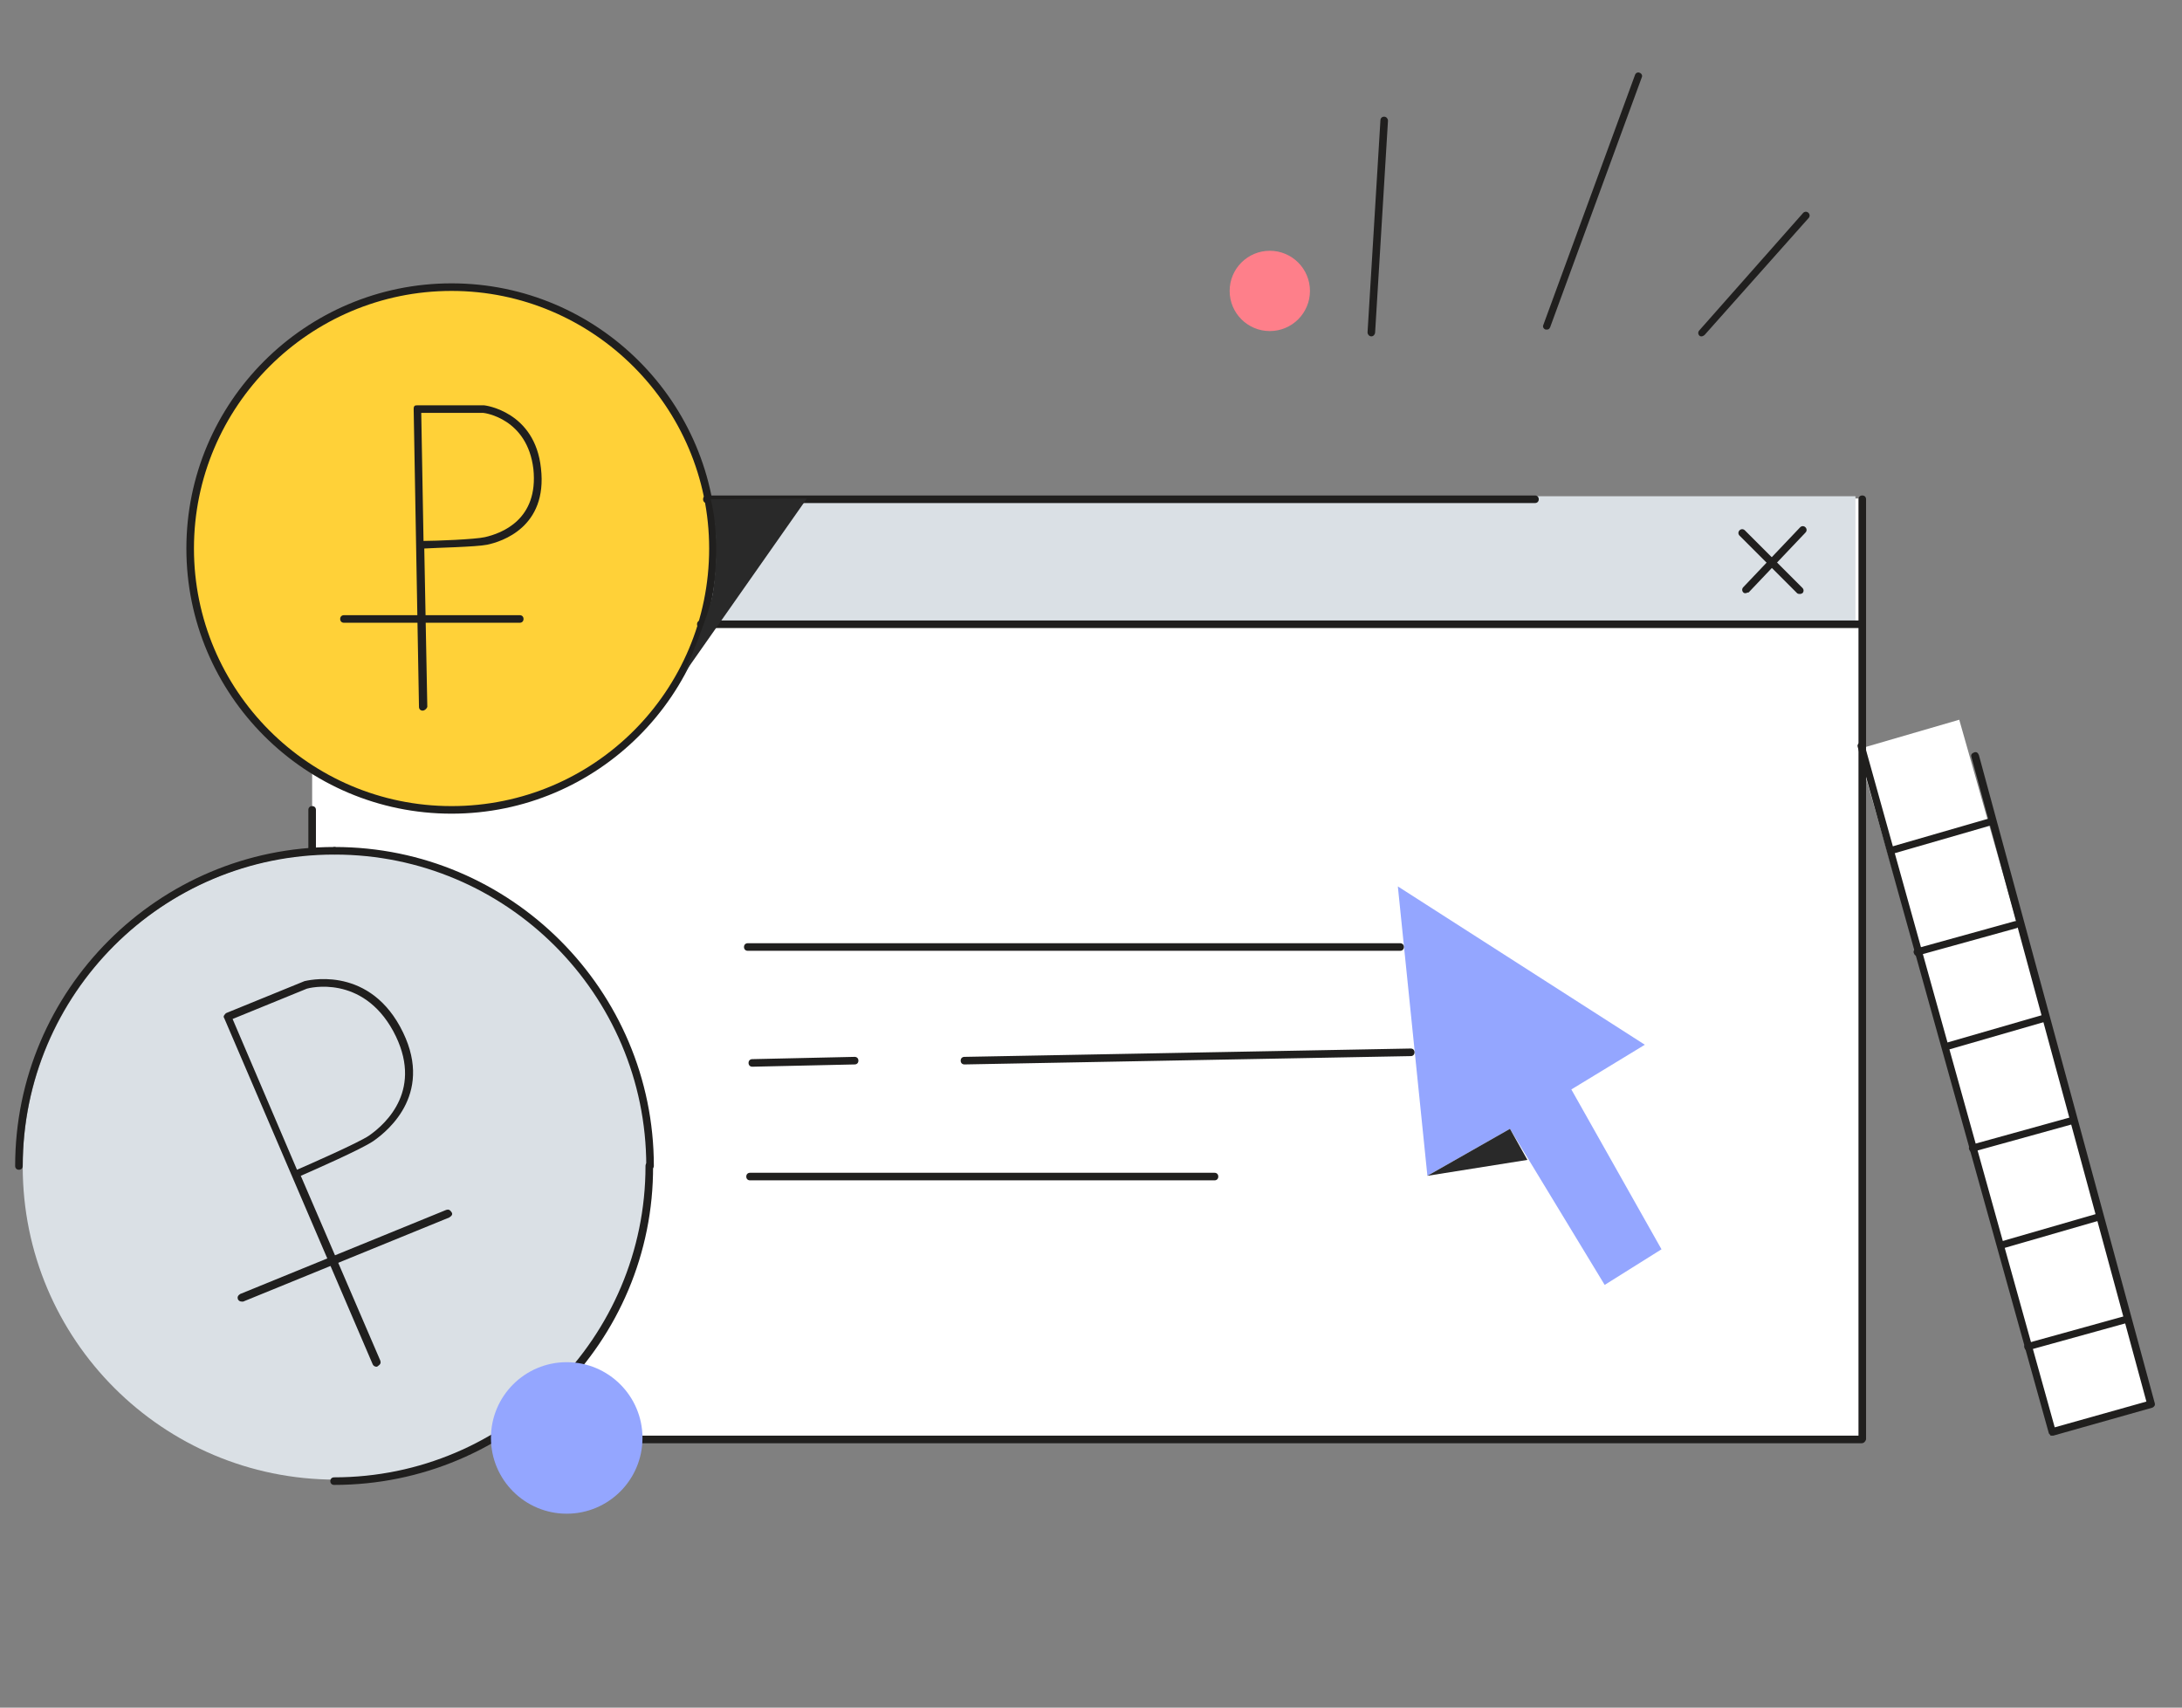 <?xml version="1.0" encoding="utf-8"?>
<!-- Generator: Adobe Illustrator 23.0.3, SVG Export Plug-In . SVG Version: 6.00 Build 0)  -->
<svg version="1.1" id="Слой_2" xmlns="http://www.w3.org/2000/svg" xmlns:xlink="http://www.w3.org/1999/xlink" x="0px" y="0px"
	 viewBox="0 0 288 225.4" style="enable-background:new 0 0 288 225.4;" xml:space="preserve">
<rect x="0" y="0" width="288" height="225.4" fill="#808080" stroke="none"/>
<style type="text/css">
	.st0{clip-path:url(#SVGID_2_);}
	.st1{fill:#FFFFFF;}
	.st2{fill:#94A6FF;}
	.st3{fill:#DAE0E5;}
	.st4{fill:#FFD138;}
	.st5{fill:#201F1E;}
	.st6{fill:#292929;}
	.st7{fill:#FE7F8A;}
</style>
<g>
	<defs>
		<rect id="SVGID_1_" x="-1.2" y="0.8" width="288" height="225"/>
	</defs>
	<clipPath id="SVGID_2_">
		<use xlink:href="#SVGID_1_"  style="overflow:visible;"/>
	</clipPath>
	<g class="st0">
		<rect x="41.2" y="65.8" class="st1" width="204.6" height="124.2"/>
	</g>
	<g class="st0">
		<polygon class="st2" points="184.5,117 188.4,155.2 199.3,149 211.8,169.6 219.3,164.9 207.4,143.8 217.1,137.9 		"/>
	</g>
	<g class="st0">
		<polygon class="st1" points="245.2,98.9 258.6,95 284.2,185.2 271.1,188.9 		"/>
	</g>
	<g class="st0">
		<rect x="41.1" y="65.5" class="st3" width="203.8" height="16.7"/>
	</g>
	<g class="st0">
		<circle class="st4" cx="59.5" cy="72.5" r="34.2"/>
	</g>
	<g class="st0">
		<path class="st5" d="M41.2,125.6c-0.3,0-0.5-0.2-0.5-0.5v-18.2c0-0.3,0.2-0.5,0.5-0.5s0.5,0.2,0.5,0.5v18.2
			C41.7,125.4,41.5,125.6,41.2,125.6z"/>
	</g>
	<g class="st0">
		<path class="st5" d="M245.7,190.5H65.9c-0.3,0-0.5-0.2-0.5-0.5s0.2-0.5,0.5-0.5h179.4V65.9c0-0.3,0.2-0.5,0.5-0.5s0.5,0.2,0.5,0.5
			V190C246.2,190.3,246,190.5,245.7,190.5z"/>
	</g>
	<g class="st0">
		<path class="st5" d="M202.6,66.4H93.3c-0.3,0-0.5-0.2-0.5-0.5s0.2-0.5,0.5-0.5h109.3c0.3,0,0.5,0.2,0.5,0.5S202.9,66.4,202.6,66.4
			z"/>
	</g>
	<g class="st0">
		<path class="st5" d="M184.8,125.5H98.7c-0.3,0-0.5-0.2-0.5-0.5s0.2-0.5,0.5-0.5h86.1c0.3,0,0.5,0.2,0.5,0.5
			S185.1,125.5,184.8,125.5z"/>
	</g>
	<g class="st0">
		<path class="st5" d="M99.3,140.8c-0.3,0-0.5-0.2-0.5-0.5c0-0.3,0.2-0.5,0.5-0.5l13.5-0.3c0.3,0,0.5,0.2,0.5,0.5
			c0,0.3-0.2,0.5-0.5,0.5L99.3,140.8C99.3,140.8,99.3,140.8,99.3,140.8z"/>
	</g>
	<g class="st0">
		<path class="st5" d="M127.3,140.5c-0.3,0-0.5-0.2-0.5-0.5c0-0.3,0.2-0.5,0.5-0.5l58.9-1.1c0,0,0,0,0,0c0.3,0,0.5,0.2,0.5,0.5
			c0,0.3-0.2,0.5-0.5,0.5L127.3,140.5C127.3,140.5,127.3,140.5,127.3,140.5z"/>
	</g>
	<g class="st0">
		<path class="st5" d="M160.3,155.8H99c-0.3,0-0.5-0.2-0.5-0.5s0.2-0.5,0.5-0.5h61.3c0.3,0,0.5,0.2,0.5,0.5S160.6,155.8,160.3,155.8
			z"/>
	</g>
	<g class="st0">
		<path class="st5" d="M59.6,107.4c-19.3,0-35-15.7-35-35c0-19.3,15.7-35,35-35s35,15.7,35,35C94.6,91.7,78.9,107.4,59.6,107.4z
			 M59.6,38.4c-18.7,0-34,15.2-34,34c0,18.7,15.2,34,34,34s34-15.2,34-34C93.6,53.7,78.3,38.4,59.6,38.4z"/>
	</g>
	<g class="st0">
		<g>
			<path class="st5" d="M55.8,93.8c-0.3,0-0.5-0.2-0.5-0.5L54.6,54c0-0.1,0-0.3,0.1-0.4s0.2-0.1,0.4-0.1h8.8c0.1,0,6.7,0.8,7.5,8.3
				c0.9,7.8-5.2,9.7-7.1,10.1c-1.5,0.3-6.8,0.4-8.3,0.5l0.4,20.9C56.3,93.6,56,93.8,55.8,93.8C55.8,93.8,55.8,93.8,55.8,93.8z
				 M55.6,54.5l0.3,16.9c1.5,0,6.8-0.2,8.1-0.5c2.2-0.5,7.1-2.3,6.4-9c-0.8-6.7-6.5-7.4-6.6-7.4L55.6,54.5z"/>
		</g>
		<g>
			<path class="st5" d="M68.6,82.2H45.4c-0.3,0-0.5-0.2-0.5-0.5s0.2-0.5,0.5-0.5h23.2c0.3,0,0.5,0.2,0.5,0.5S68.9,82.2,68.6,82.2z"
				/>
		</g>
	</g>
	<g class="st0">
		<g>
			<circle class="st3" cx="44.3" cy="154" r="41.3"/>
		</g>
		<g>
			<path class="st5" d="M44.1,196c-0.3,0-0.5-0.2-0.5-0.5s0.2-0.5,0.5-0.5c22.7,0,41.1-18.5,41.1-41.1c0-0.3,0.2-0.5,0.5-0.5
				s0.5,0.2,0.5,0.5C86.3,177.1,67.4,196,44.1,196z"/>
		</g>
		<g>
			<path class="st5" d="M85.8,154.4c-0.3,0-0.5-0.2-0.5-0.5c0-22.7-18.5-41.1-41.1-41.1c-0.3,0-0.5-0.2-0.5-0.5s0.2-0.5,0.5-0.5
				c23.2,0,42.1,18.9,42.1,42.1C86.3,154.2,86,154.4,85.8,154.4z"/>
		</g>
		<g>
			<path class="st5" d="M2.5,154.4c-0.3,0-0.5-0.2-0.5-0.5c0-23.2,18.9-42.1,42.1-42.1c0.3,0,0.5,0.2,0.5,0.5s-0.2,0.5-0.5,0.5
				C21.4,112.8,3,131.2,3,153.9C3,154.2,2.8,154.4,2.5,154.4z"/>
		</g>
		<g>
			<g>
				<path class="st5" d="M49.7,180.4c-0.2,0-0.4-0.1-0.5-0.3l-19.6-45.7c-0.1-0.1-0.1-0.3,0-0.4s0.1-0.2,0.3-0.3l10.3-4.2
					c0.1,0,8.1-2.2,12.6,6c4.7,8.6-1.5,13.7-3.5,15.1c-1.6,1.1-8,3.9-9.6,4.6l10.5,24.4c0.1,0.3,0,0.5-0.3,0.7
					C49.8,180.4,49.7,180.4,49.7,180.4z M30.7,134.5l8.5,19.9c1.6-0.7,8-3.5,9.5-4.5c2.3-1.6,7.3-6.2,3.2-13.8
					c-4.1-7.5-11.1-5.7-11.4-5.6L30.7,134.5z"/>
			</g>
			<g>
				<path class="st5" d="M31.9,171.8c-0.2,0-0.4-0.1-0.5-0.3c-0.1-0.3,0-0.5,0.3-0.7l27.2-11.1c0.3-0.1,0.5,0,0.7,0.3s0,0.5-0.3,0.7
					l-27.2,11.1C32,171.8,32,171.8,31.9,171.8z"/>
			</g>
		</g>
	</g>
	<g class="st0">
		<path class="st5" d="M181,44.4C181,44.4,181,44.4,181,44.4c-0.3,0-0.5-0.3-0.5-0.5l1.7-28c0-0.3,0.2-0.5,0.5-0.5
			c0.3,0,0.5,0.3,0.5,0.5l-1.7,28C181.5,44.1,181.3,44.4,181,44.4z"/>
	</g>
	<g class="st0">
		<path class="st5" d="M204.2,43.5c-0.1,0-0.1,0-0.2,0c-0.3-0.1-0.4-0.4-0.3-0.6l12.1-33c0.1-0.3,0.4-0.4,0.6-0.3
			c0.3,0.1,0.4,0.4,0.3,0.6l-12.1,33C204.5,43.4,204.4,43.5,204.2,43.5z"/>
	</g>
	<g class="st0">
		<path class="st5" d="M224.6,44.4c-0.1,0-0.2,0-0.3-0.1c-0.2-0.2-0.2-0.5,0-0.7L238,28.1c0.2-0.2,0.5-0.2,0.7,0
			c0.2,0.2,0.2,0.5,0,0.7L225,44.2C224.9,44.3,224.7,44.4,224.6,44.4z"/>
	</g>
	<g class="st0">
		<path class="st5" d="M245.3,82.9H92.5c-0.3,0-0.5-0.2-0.5-0.5s0.2-0.5,0.5-0.5h152.8c0.3,0,0.5,0.2,0.5,0.5S245.6,82.9,245.3,82.9
			z"/>
	</g>
	<g class="st0">
		<g>
			<path class="st5" d="M237.6,78.4c-0.1,0-0.3,0-0.4-0.1l-7.6-7.6c-0.2-0.2-0.2-0.5,0-0.7s0.5-0.2,0.7,0l7.6,7.6
				c0.2,0.2,0.2,0.5,0,0.7C237.9,78.3,237.7,78.4,237.6,78.4z"/>
		</g>
		<g>
			<path class="st5" d="M230.4,78.3c-0.1,0-0.2,0-0.3-0.1c-0.2-0.2-0.2-0.5,0-0.7l7.5-7.9c0.2-0.2,0.5-0.2,0.7,0
				c0.2,0.2,0.2,0.5,0,0.7l-7.5,7.9C230.6,78.2,230.5,78.3,230.4,78.3z"/>
		</g>
	</g>
	<g class="st0">
		<g>
			<path class="st5" d="M270.8,189.5c-0.1,0-0.2,0-0.2-0.1c-0.1-0.1-0.2-0.2-0.2-0.3l-25.2-90.5c-0.1-0.3,0.1-0.5,0.3-0.6
				c0.3-0.1,0.5,0.1,0.6,0.3l25.1,90.1l12.1-3.4l-23.1-85.1c-0.1-0.3,0.1-0.5,0.4-0.6c0.3-0.1,0.5,0.1,0.6,0.4l23.2,85.5
				c0.1,0.3-0.1,0.5-0.3,0.6l-13.1,3.7C270.9,189.5,270.9,189.5,270.8,189.5z"/>
		</g>
		<g>
			<path class="st5" d="M249.7,112.8c-0.2,0-0.4-0.1-0.5-0.4c-0.1-0.3,0.1-0.5,0.3-0.6l12.8-3.7c0.3-0.1,0.5,0.1,0.6,0.3
				c0.1,0.3-0.1,0.5-0.3,0.6l-12.8,3.7C249.8,112.8,249.7,112.8,249.7,112.8z"/>
		</g>
		<g>
			<path class="st5" d="M253.1,126.2c-0.2,0-0.4-0.1-0.5-0.4c-0.1-0.3,0.1-0.5,0.3-0.6l13-3.6c0.3-0.1,0.5,0.1,0.6,0.3
				c0.1,0.3-0.1,0.5-0.3,0.6l-13,3.6C253.2,126.2,253.2,126.2,253.1,126.2z"/>
		</g>
		<g>
			<path class="st5" d="M256.9,138.7c-0.2,0-0.4-0.1-0.5-0.4c-0.1-0.3,0.1-0.5,0.3-0.6l12.8-3.7c0.3-0.1,0.5,0.1,0.6,0.3
				c0.1,0.3-0.1,0.5-0.3,0.6l-12.8,3.7C257,138.7,256.9,138.7,256.9,138.7z"/>
		</g>
		<g>
			<path class="st5" d="M260.4,152.1c-0.2,0-0.4-0.1-0.5-0.4c-0.1-0.3,0.1-0.5,0.3-0.6l13-3.6c0.3-0.1,0.5,0.1,0.6,0.3
				c0.1,0.3-0.1,0.5-0.3,0.6l-13,3.6C260.5,152.1,260.4,152.1,260.4,152.1z"/>
		</g>
		<g>
			<path class="st5" d="M264.2,164.9c-0.2,0-0.4-0.1-0.5-0.4c-0.1-0.3,0.1-0.5,0.3-0.6l12.8-3.7c0.3-0.1,0.5,0.1,0.6,0.3
				c0.1,0.3-0.1,0.5-0.3,0.6l-12.8,3.7C264.3,164.9,264.2,164.9,264.2,164.9z"/>
		</g>
		<g>
			<path class="st5" d="M267.7,178.3c-0.2,0-0.4-0.1-0.5-0.4c-0.1-0.3,0.1-0.5,0.3-0.6l13-3.6c0.3-0.1,0.5,0.1,0.6,0.3
				c0.1,0.3-0.1,0.5-0.3,0.6l-13,3.6C267.8,178.3,267.7,178.3,267.7,178.3z"/>
		</g>
	</g>
	<g class="st0">
		<path class="st6" d="M90.3,88.9l16.2-23.1l-12.7,0.1c0,0,1.4,4.6,0.3,12.3C93.7,81,90.3,88.9,90.3,88.9z"/>
	</g>
	<g class="st0">
		<polygon class="st6" points="188.4,155.2 199.3,149 201.6,153.1 		"/>
	</g>
	<g class="st0">
		<circle class="st7" cx="167.6" cy="38.4" r="5.3"/>
	</g>
	<g class="st0">
		<circle class="st2" cx="74.8" cy="189.8" r="10"/>
	</g>
</g>
</svg>
